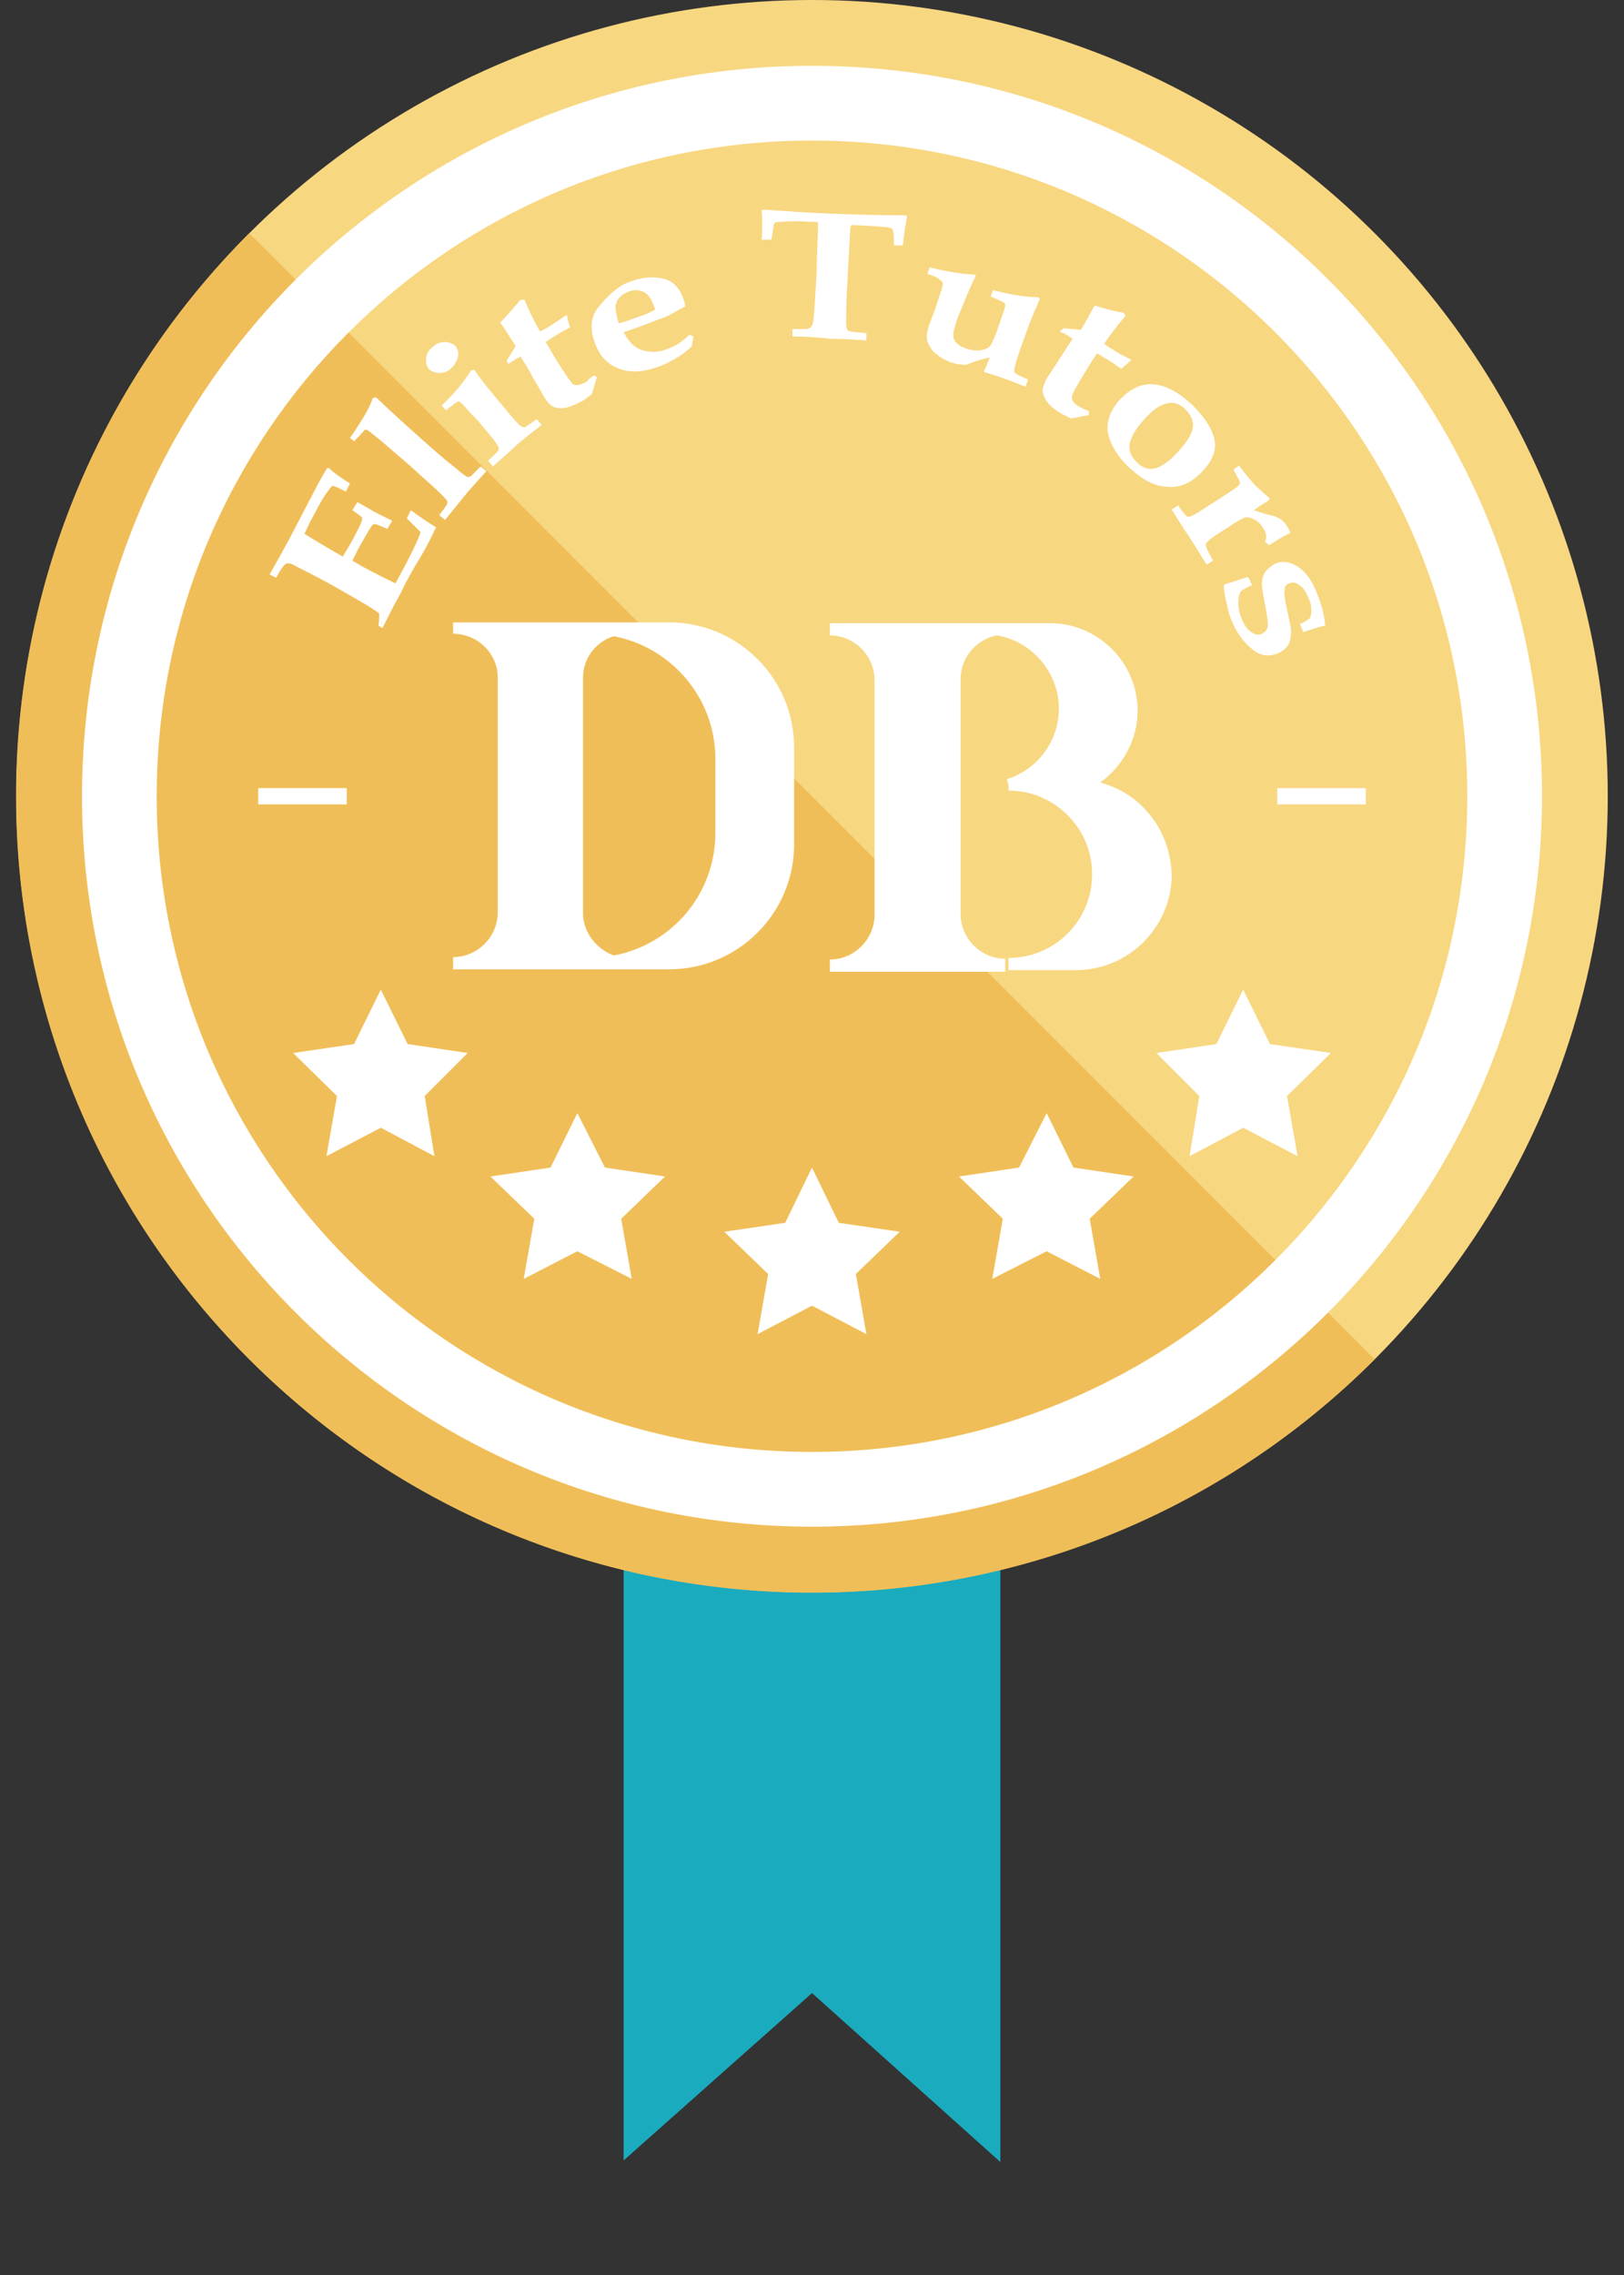 <?xml version="1.0" encoding="utf-8"?>
<!-- Generator: Adobe Illustrator 24.0.1, SVG Export Plug-In . SVG Version: 6.00 Build 0)  -->
<svg version="1.1" id="圖層_1" xmlns="http://www.w3.org/2000/svg" xmlns:xlink="http://www.w3.org/1999/xlink" x="0px" y="0px"
	 viewBox="0 0 200 280" style="enable-background:new 0 0 200 280;" xml:space="preserve">
<rect x="0" y="0" width="200" height="280" fill="#333333" stroke="none"/>
<style type="text/css">
	.st0{fill:#1BABBF;}
	.st1{fill:#F8D781;}
	.st2{fill:#F0BE58;}
	.st3{fill:#FFFFFF;}
</style>
<g>
	<polygon class="st0" points="76.8,160.4 76.8,265.9 100,245.3 123.2,266.1 123.2,160.4 	"/>
	<g>
		<circle class="st1" cx="100" cy="98" r="98"/>
		<path class="st2" d="M169.3,167.3c-38.3,38.3-100.3,38.3-138.6,0S-7.6,67,30.7,28.7L169.3,167.3z"/>
	</g>
	<path class="st3" d="M100,8.1C50.3,8.1,10.1,48.3,10.1,98c0,49.7,40.3,89.9,89.9,89.9s89.9-40.3,89.9-89.9
		C189.9,48.3,149.7,8.1,100,8.1z M100,178.7c-44.6,0-80.7-36.1-80.7-80.7S55.4,17.3,100,17.3c44.6,0,80.7,36.1,80.7,80.7
		S144.6,178.7,100,178.7z"/>
	<g>
		<path class="st3" d="M47.1,77.3L46.6,77c0.1-0.5,0.1-1,0.1-1.5c-0.9-0.7-3-1.9-6.2-3.7c-2.2-1.2-3.7-1.9-4.4-2.3
			c-0.4-0.2-0.7-0.2-0.9-0.1c-0.2,0.1-0.6,0.6-1.2,1.7l-0.8-0.4c1.1-1.9,1.9-3.4,2.5-4.5l3.5-6.7c0.4-0.7,0.7-1.3,1.1-1.9l0.2,0
			c0.6,0.6,1.5,1.2,2.6,1.9l-0.5,1c-1-0.5-1.5-0.7-1.6-0.7c-0.1,0-0.3,0.2-0.5,0.5c-0.5,0.6-1.1,1.6-1.8,3c-0.4,0.7-0.8,1.5-1.2,2.4
			c1.9,1.2,3.5,2.1,4.7,2.8c0.5-0.8,1-1.6,1.4-2.4c0.6-1.1,0.9-1.8,1-2.1c0-0.2,0-0.3-0.1-0.4c-0.1-0.1-0.5-0.4-1.1-0.8l0.6-1
			c1.1,0.6,1.8,1,2.1,1.2l2.2,1.1l-0.6,1c-0.9-0.4-1.4-0.6-1.6-0.6c-0.1,0-0.2,0.1-0.3,0.2c-0.3,0.4-0.8,1.3-1.6,2.7
			c-0.2,0.4-0.5,1-0.8,1.6c0.3,0.2,0.7,0.4,1,0.6c1.8,1,3.3,1.7,4.3,2.2l1.3-2.4c0.7-1.4,1.4-2.7,1.8-3.9c-0.5-0.5-1.1-1.1-1.7-1.7
			l0.5-1c1.1,0.8,2.1,1.5,3.1,2.1c-0.4,0.8-0.7,1.5-1.1,2.2c-0.2,0.4-0.7,1.3-1.5,2.6c-0.7,1.2-1.3,2.3-1.8,3.4
			C48.6,74.3,47.9,75.7,47.1,77.3z"/>
		<path class="st3" d="M43.6,54.3l-0.5-0.4c0.8-1.1,1.3-2,1.7-2.6c0.4-0.7,0.8-1.4,1.1-2.3l0.4-0.1c1.9,1.8,4.6,4.3,8.2,7.4
			c0.7,0.6,1.5,1.2,2.2,1.8c0.5,0.4,0.8,0.6,0.9,0.6c0.1,0,0.3,0,0.4-0.1c0.1-0.1,0.5-0.5,1.2-1.2l0.7,0.6l-1,1.1
			c-0.6,0.7-1.1,1.2-1.5,1.7L54.8,64l-0.7-0.6l0.6-0.8c0.3-0.4,0.4-0.6,0.4-0.8c0-0.2-0.3-0.5-0.9-1.1c-0.8-0.8-2-1.8-3.5-3.2
			l-3.6-3.1c-1.1-0.9-1.7-1.4-1.9-1.5c-0.1,0-0.2,0-0.3,0C44.8,53.1,44.3,53.6,43.6,54.3z"/>
		<path class="st3" d="M53.3,42.7c0.4-0.4,0.9-0.6,1.5-0.6c0.5,0,1,0.2,1.3,0.5c0.3,0.4,0.4,0.8,0.3,1.3c-0.1,0.5-0.4,1-0.8,1.4
			c-0.4,0.4-0.9,0.6-1.5,0.6c-0.5,0-1-0.2-1.3-0.5c-0.3-0.4-0.4-0.8-0.3-1.3C52.5,43.5,52.8,43.1,53.3,42.7z M60.7,57.4l-0.6-0.7
			c0.8-0.7,1.2-1.1,1.3-1.3c0.1-0.2,0-0.4-0.2-0.7c-0.2-0.4-0.9-1.2-1.9-2.4c-0.4-0.5-0.9-1-1.3-1.4l-0.9-1
			c-0.3-0.3-0.5-0.5-0.6-0.5c-0.2,0-0.4,0.2-0.8,0.5l-0.8,0.6l-0.5-0.6c1.6-1.5,2.8-3,3.6-4.3l0.4-0.1c0.8,1.2,2.1,2.8,3.8,4.8
			c1,1.2,1.6,1.9,1.9,2.1c0.2,0.1,0.3,0.2,0.5,0.2c0.1,0,0.6-0.4,1.5-1l0.6,0.7c-1.3,1-2.3,1.8-3,2.4C63.3,55.1,62.3,56,60.7,57.4z"
			/>
		<path class="st3" d="M62.4,44.4l1.1-1.8c-0.7-1.1-1.3-2.1-1.9-2.9c0.9-0.9,1.7-1.9,2.5-2.8l0.5,0c0.4,1,1,2.3,1.9,3.9
			c0.4-0.2,0.8-0.4,1.1-0.6c0.8-0.5,1.5-1,2.1-1.4l0.1,0l0.1,0.4c0.1,0.4,0.2,0.8,0.3,1.1c-1,0.5-1.6,0.9-2.1,1.2
			c-0.3,0.2-0.6,0.4-0.9,0.6c0.4,0.6,0.7,1.2,1,1.7c1.3,2.1,2.1,3.3,2.4,3.5s0.8,0.1,1.4-0.2c0.2-0.1,0.4-0.2,0.5-0.4
			c0.2-0.2,0.4-0.3,0.6-0.5l0.4,0.2c-0.2,0.7-0.4,1.4-0.6,2.1c-0.3,0.2-0.5,0.4-0.8,0.6c-0.2,0.2-0.5,0.3-0.7,0.4
			c-0.7,0.4-1.3,0.6-1.8,0.7c-0.6,0.1-1,0-1.4-0.1c-0.4-0.2-0.7-0.5-1.1-1.1c-0.2-0.3-0.6-1.1-1.4-2.4c-0.6-1.2-1.2-2.1-1.6-2.7
			l-0.6,0.3c-0.3,0.2-0.6,0.4-0.9,0.6L62.4,44.4z"/>
		<path class="st3" d="M84.9,41.2l0.5,0.2l-0.2,1.2c-0.5,0.5-1.1,1-1.8,1.4c-0.7,0.4-1.4,0.8-2.2,1.1c-1.9,0.7-3.5,0.8-4.9,0.3
			c-1.4-0.5-2.4-1.5-3-3.1c-0.4-1-0.5-1.9-0.4-2.7c0.1-0.6,0.3-1.2,0.8-1.8c0.5-0.6,1-1.2,1.7-1.8c0.7-0.6,1.4-1.1,2.4-1.4
			c1.4-0.5,2.7-0.6,3.9-0.3c1.2,0.3,2,1.1,2.5,2.6c0.1,0.2,0.1,0.4,0.2,0.8l-2,1.1c-0.6,0.3-1.6,0.6-2.8,1.1l-2.8,1
			c0.6,1.1,1.3,1.9,2.3,2.2c1,0.3,2.1,0.3,3.2-0.2c0.5-0.2,1-0.4,1.4-0.7C84.1,41.9,84.5,41.6,84.9,41.2z M76.2,39.8
			c0.8-0.2,1.6-0.5,2.4-0.8c0.7-0.2,1.4-0.5,2.1-0.9l-0.2-0.5c-0.3-0.9-0.7-1.4-1.3-1.7c-0.5-0.2-1.1-0.3-1.8,0
			c-0.5,0.2-0.8,0.4-1.1,0.7c-0.3,0.3-0.4,0.7-0.5,1C75.8,38.2,75.9,38.8,76.2,39.8z"/>
		<path class="st3" d="M97.6,41.4l0-0.9c0.5,0,1.1,0,1.6,0c0.3,0,0.5-0.1,0.6-0.2c0.1-0.1,0.2-0.2,0.3-0.5c0.1-0.3,0.2-1.5,0.3-3.5
			c0.1-1.4,0.2-2.9,0.2-4.4c0.1-2.9,0.2-4.4,0.1-4.5c0-0.1-0.3-0.1-1-0.1c-1.3-0.1-2.4-0.1-3.3,0c-0.5,0-0.8,0-0.9,0.1
			c-0.1,0-0.1,0.1-0.2,0.2c0,0.1-0.1,0.7-0.3,1.9l-1.2,0c0.1-1.4,0.1-2.6,0-3.6l0.2-0.1c2.9,0.2,5.7,0.4,8.4,0.5
			c2.7,0.1,5.8,0.2,9.2,0.2l0.1,0.2c-0.2,1-0.4,2.2-0.5,3.5l-1.1,0c0-1.2-0.1-1.9-0.2-2c-0.1-0.1-0.2-0.1-0.4-0.2
			c-0.7-0.1-2.2-0.2-4.4-0.3c-0.2,0-0.3,0-0.3,0.1c0,0-0.1,0.2-0.1,0.6l-0.4,7.4c-0.1,2.1-0.1,3.5-0.1,4c0,0.5,0.1,0.8,0.3,0.9
			c0.1,0.1,0.8,0.2,2.2,0.3l0,0.9c-1.4-0.1-2.8-0.2-4.3-0.2C100.5,41.5,98.8,41.4,97.6,41.4z"/>
		<path class="st3" d="M114.2,33.7l0.3-0.8c1.4,0.4,2.8,0.6,4.1,0.8l1.4,0.1c0.2,0.1,0.2,0.2,0.1,0.3l-0.3,0.6
			c-0.7,1.5-1.3,3.1-1.9,4.5c-0.3,1-0.5,1.6-0.5,2c0,0.4,0.1,0.7,0.4,1c0.3,0.3,0.6,0.5,1.2,0.7c0.6,0.2,1.2,0.3,1.8,0.2
			c0.6-0.1,1-0.3,1.2-0.6s0.6-1.2,1.1-2.7c0.4-1.2,0.7-2,0.7-2.2c0-0.1,0-0.2-0.1-0.3c-0.1-0.1-0.7-0.4-1.7-0.8l0.3-0.8
			c1.8,0.5,3.2,0.7,4.1,0.8l1.5,0.1c0.1,0.1,0.2,0.1,0.1,0.3l-0.1,0.3c-0.6,1.2-1.4,3.3-2.5,6.5c-0.3,1-0.5,1.6-0.5,1.9
			c0,0.1,0,0.2,0.1,0.3c0.1,0.1,0.6,0.4,1.6,0.8l-0.3,0.9c-1-0.4-2-0.8-2.9-1.1c-0.8-0.3-1.5-0.5-2.2-0.7l0-0.2
			c0.2-0.3,0.4-0.9,0.7-1.6c-1,0.2-2,0.5-2.9,0.9c-0.7,0-1.3-0.1-1.9-0.3c-0.8-0.3-1.4-0.7-1.9-1.1s-0.8-1-1-1.5
			c-0.1-0.5-0.1-1.1,0.2-1.9l0.4-1.1c0.3-0.7,0.5-1.3,0.6-1.7c0.4-1.2,0.7-2,0.7-2.3c0-0.2,0-0.3-0.2-0.4
			C115.6,34.2,115.1,34,114.2,33.7z"/>
		<path class="st3" d="M131,40.4l2.1,0.2c0.7-1.1,1.2-2.1,1.7-3c1.2,0.4,2.4,0.7,3.6,0.9l0.2,0.4c-0.7,0.8-1.6,1.9-2.6,3.4
			c0.3,0.3,0.7,0.5,1,0.7c0.8,0.5,1.5,0.9,2.2,1.2l0.1,0.1l-0.3,0.3c-0.3,0.3-0.6,0.5-0.9,0.8c-0.9-0.6-1.5-1.1-2-1.3
			c-0.3-0.2-0.6-0.4-1-0.6c-0.4,0.6-0.8,1.2-1.1,1.7c-1.3,2.1-2,3.3-2,3.7c0,0.4,0.3,0.8,0.8,1.1c0.2,0.1,0.4,0.2,0.6,0.3
			c0.2,0.1,0.5,0.2,0.7,0.3l0,0.5c-0.7,0.1-1.5,0.3-2.2,0.4c-0.3-0.1-0.6-0.3-0.8-0.4c-0.3-0.1-0.5-0.3-0.7-0.4
			c-0.7-0.4-1.1-0.8-1.5-1.3c-0.3-0.5-0.5-0.9-0.5-1.3c0-0.4,0.2-0.9,0.5-1.5c0.2-0.3,0.7-1.1,1.5-2.3c0.7-1.1,1.3-2,1.7-2.6
			l-0.6-0.4c-0.2-0.2-0.6-0.3-1-0.5L131,40.4z"/>
		<path class="st3" d="M138.1,49c1.2-1.2,2.5-1.8,3.9-1.7c1.6,0.1,3.2,1,4.9,2.6c1.6,1.6,2.5,3.1,2.7,4.4c0.2,1.3-0.4,2.6-1.7,3.9
			c-1.3,1.3-2.7,1.9-4.3,1.7c-1.6-0.1-3.1-1-4.7-2.5c-1.5-1.5-2.3-3-2.5-4.4C136.3,51.6,136.9,50.2,138.1,49z M141.4,51.1
			c-1.4,1.4-2.1,2.6-2.3,3.6c-0.1,0.8,0.2,1.5,0.9,2.2c0.6,0.6,1.3,0.9,2,0.8c0.7-0.1,1.6-0.6,2.6-1.6c1.4-1.4,2.2-2.6,2.3-3.5
			c0.1-0.8-0.2-1.5-0.9-2.2c-0.6-0.6-1.3-0.9-2-0.8C143.1,49.7,142.3,50.2,141.4,51.1z"/>
		<path class="st3" d="M144.3,62.7l0.8-0.5c0.5,0.8,0.9,1.2,1,1.3c0.1,0.1,0.2,0.1,0.3,0.1c0.2,0,0.6-0.2,1.1-0.5
			c0.9-0.6,1.7-1.1,2.5-1.6c1.4-0.9,2.3-1.5,2.5-1.7c0.1-0.1,0.2-0.3,0.2-0.4c0-0.2-0.3-0.7-0.8-1.6l0.7-0.5c1.1,1.5,2,2.5,2.6,3
			l1.1,1c0.1,0.1,0,0.2-0.1,0.3l-0.1,0.1c-0.4,0.2-1,0.6-1.7,1.1c0.6,0.2,1.2,0.4,2,0.6c0.6,0.1,1,0.3,1.3,0.5
			c0.3,0.2,0.6,0.5,0.8,0.9c0.2,0.2,0.3,0.5,0.4,0.8c-0.7,0.3-1.5,0.8-2.6,1.5l-0.5-0.4c0.1-0.3,0.2-0.6,0.1-0.9
			c0-0.3-0.2-0.6-0.4-0.9c-0.3-0.5-0.7-0.8-1.1-1c-0.4-0.2-0.8-0.3-1.1-0.2c-0.2,0.1-0.9,0.4-1.9,1.1c-1.6,1-2.5,1.6-2.7,1.9
			c-0.2,0.1-0.2,0.3-0.2,0.4c0,0.2,0.3,0.9,0.9,1.9l-0.8,0.5l-0.8-1.3c-0.5-0.8-1-1.6-1.4-2.2c-0.4-0.6-0.8-1.2-1.3-2L144.3,62.7z"
			/>
		<path class="st3" d="M154.2,72c-0.9,0.4-1.3,0.7-1.4,0.8c-0.2,0.3-0.3,0.8-0.3,1.4c0,0.6,0.1,1.2,0.4,1.9c0.3,0.8,0.7,1.4,1.2,1.7
			c0.4,0.3,0.9,0.4,1.3,0.2c0.4-0.2,0.6-0.4,0.7-0.8c0.1-0.4,0-1.1-0.2-2.2c-0.3-1.6-0.5-2.6-0.5-3.2c0-0.5,0.2-1,0.4-1.4
			c0.3-0.4,0.7-0.7,1.2-1c0.6-0.3,1.3-0.3,1.9-0.1c0.6,0.2,1.3,0.6,1.8,1.2c0.6,0.6,1.1,1.5,1.6,2.8c0.5,1.3,0.8,2.5,0.9,3.7
			c-0.6,0.1-1.5,0.4-2.7,0.8l-0.4-1c0.7-0.3,1.1-0.6,1.2-0.7c0.1-0.2,0.2-0.5,0.2-0.9c0-0.6-0.1-1.1-0.4-1.7
			c-0.3-0.7-0.6-1.2-1.1-1.5c-0.4-0.3-0.8-0.4-1.2-0.2c-0.4,0.1-0.6,0.4-0.6,0.9c-0.1,0.4,0.1,1.4,0.4,2.8c0.2,1,0.4,1.7,0.4,2.1
			c0,0.7-0.1,1.3-0.3,1.7c-0.3,0.5-0.7,0.8-1.3,1.1c-1.2,0.5-2.3,0.3-3.3-0.6c-1.1-0.9-1.9-2.1-2.5-3.6c-0.2-0.5-0.4-1.1-0.5-1.8
			c-0.2-0.7-0.3-1.4-0.4-2.2l0.1-0.3c0.6-0.1,1.6-0.5,2.9-0.9L154.2,72z"/>
	</g>
	<g>
		<polygon class="st3" points="100,143.7 103.3,150.5 110.8,151.6 105.4,156.8 106.7,164.2 100,160.7 93.3,164.2 94.6,156.8 
			89.2,151.6 96.7,150.5 		"/>
		<polygon class="st3" points="128.9,137 132.2,143.7 139.6,144.8 134.2,150 135.5,157.4 128.9,154 122.2,157.4 123.5,150 
			118.1,144.8 125.5,143.7 		"/>
		<polygon class="st3" points="71.1,137 74.5,143.7 81.9,144.8 76.5,150 77.8,157.4 71.1,154 64.5,157.4 65.8,150 60.4,144.8 
			67.8,143.7 		"/>
		<polygon class="st3" points="153.1,121.8 156.4,128.5 163.9,129.6 158.5,134.9 159.8,142.3 153.1,138.8 146.5,142.3 147.7,134.9 
			142.4,129.6 149.8,128.5 		"/>
		<polygon class="st3" points="46.9,121.8 50.2,128.5 57.6,129.6 52.3,134.9 53.5,142.3 46.9,138.8 40.2,142.3 41.5,134.9 
			36.1,129.6 43.6,128.5 		"/>
	</g>
	<g>
		<rect x="31.8" y="97" class="st3" width="10.9" height="2"/>
		<rect x="157.3" y="97" class="st3" width="10.9" height="2"/>
	</g>
	<g>
		<path class="st3" d="M141.1,99.7c-1.5-1.7-3.5-2.8-5.6-3.4c2.8-2,4.6-5.3,4.6-8.8c0-6-4.9-10.8-10.8-10.8h-27.1v1.5
			c3,0,5.5,2.5,5.5,5.5l0,28.9c0,3-2.5,5.5-5.5,5.5v1.5h21.6V118c-3,0-5.5-2.5-5.5-5.5l0-28.9c0-2.6,1.8-4.8,4.4-5.4
			c2.1,0.3,4,1.4,5.4,3c1.5,1.7,2.3,3.8,2.3,6c0,4-2.6,7.5-6.4,8.7l0.2,0.7v0.7c1.4,0,2.8,0.3,4,0.8l0.1,0.1l0.1,0
			c3.7,1.7,6.1,5.3,6.1,9.4c0,5.7-4.6,10.3-10.3,10.3v1.5h8.3c6.5,0,11.8-5.3,11.8-11.8C144.2,104.7,143.1,101.8,141.1,99.7z"/>
		<path class="st3" d="M82.4,76.6H55.8V78c3,0,5.5,2.4,5.5,5.4l0,28.9c0,3-2.5,5.5-5.5,5.5v1.5h26.6c8.5,0,15.4-6.9,15.4-15.4V92
			C97.8,83.5,90.9,76.6,82.4,76.6z M88.1,102.5c0,7.4-5.2,13.7-12.5,15.1c-2.2-0.8-3.8-2.9-3.8-5.2v-29c0-2.3,1.5-4.4,3.8-5.1
			c7.2,1.4,12.5,7.7,12.5,15.1V102.5z"/>
	</g>
</g>
</svg>
